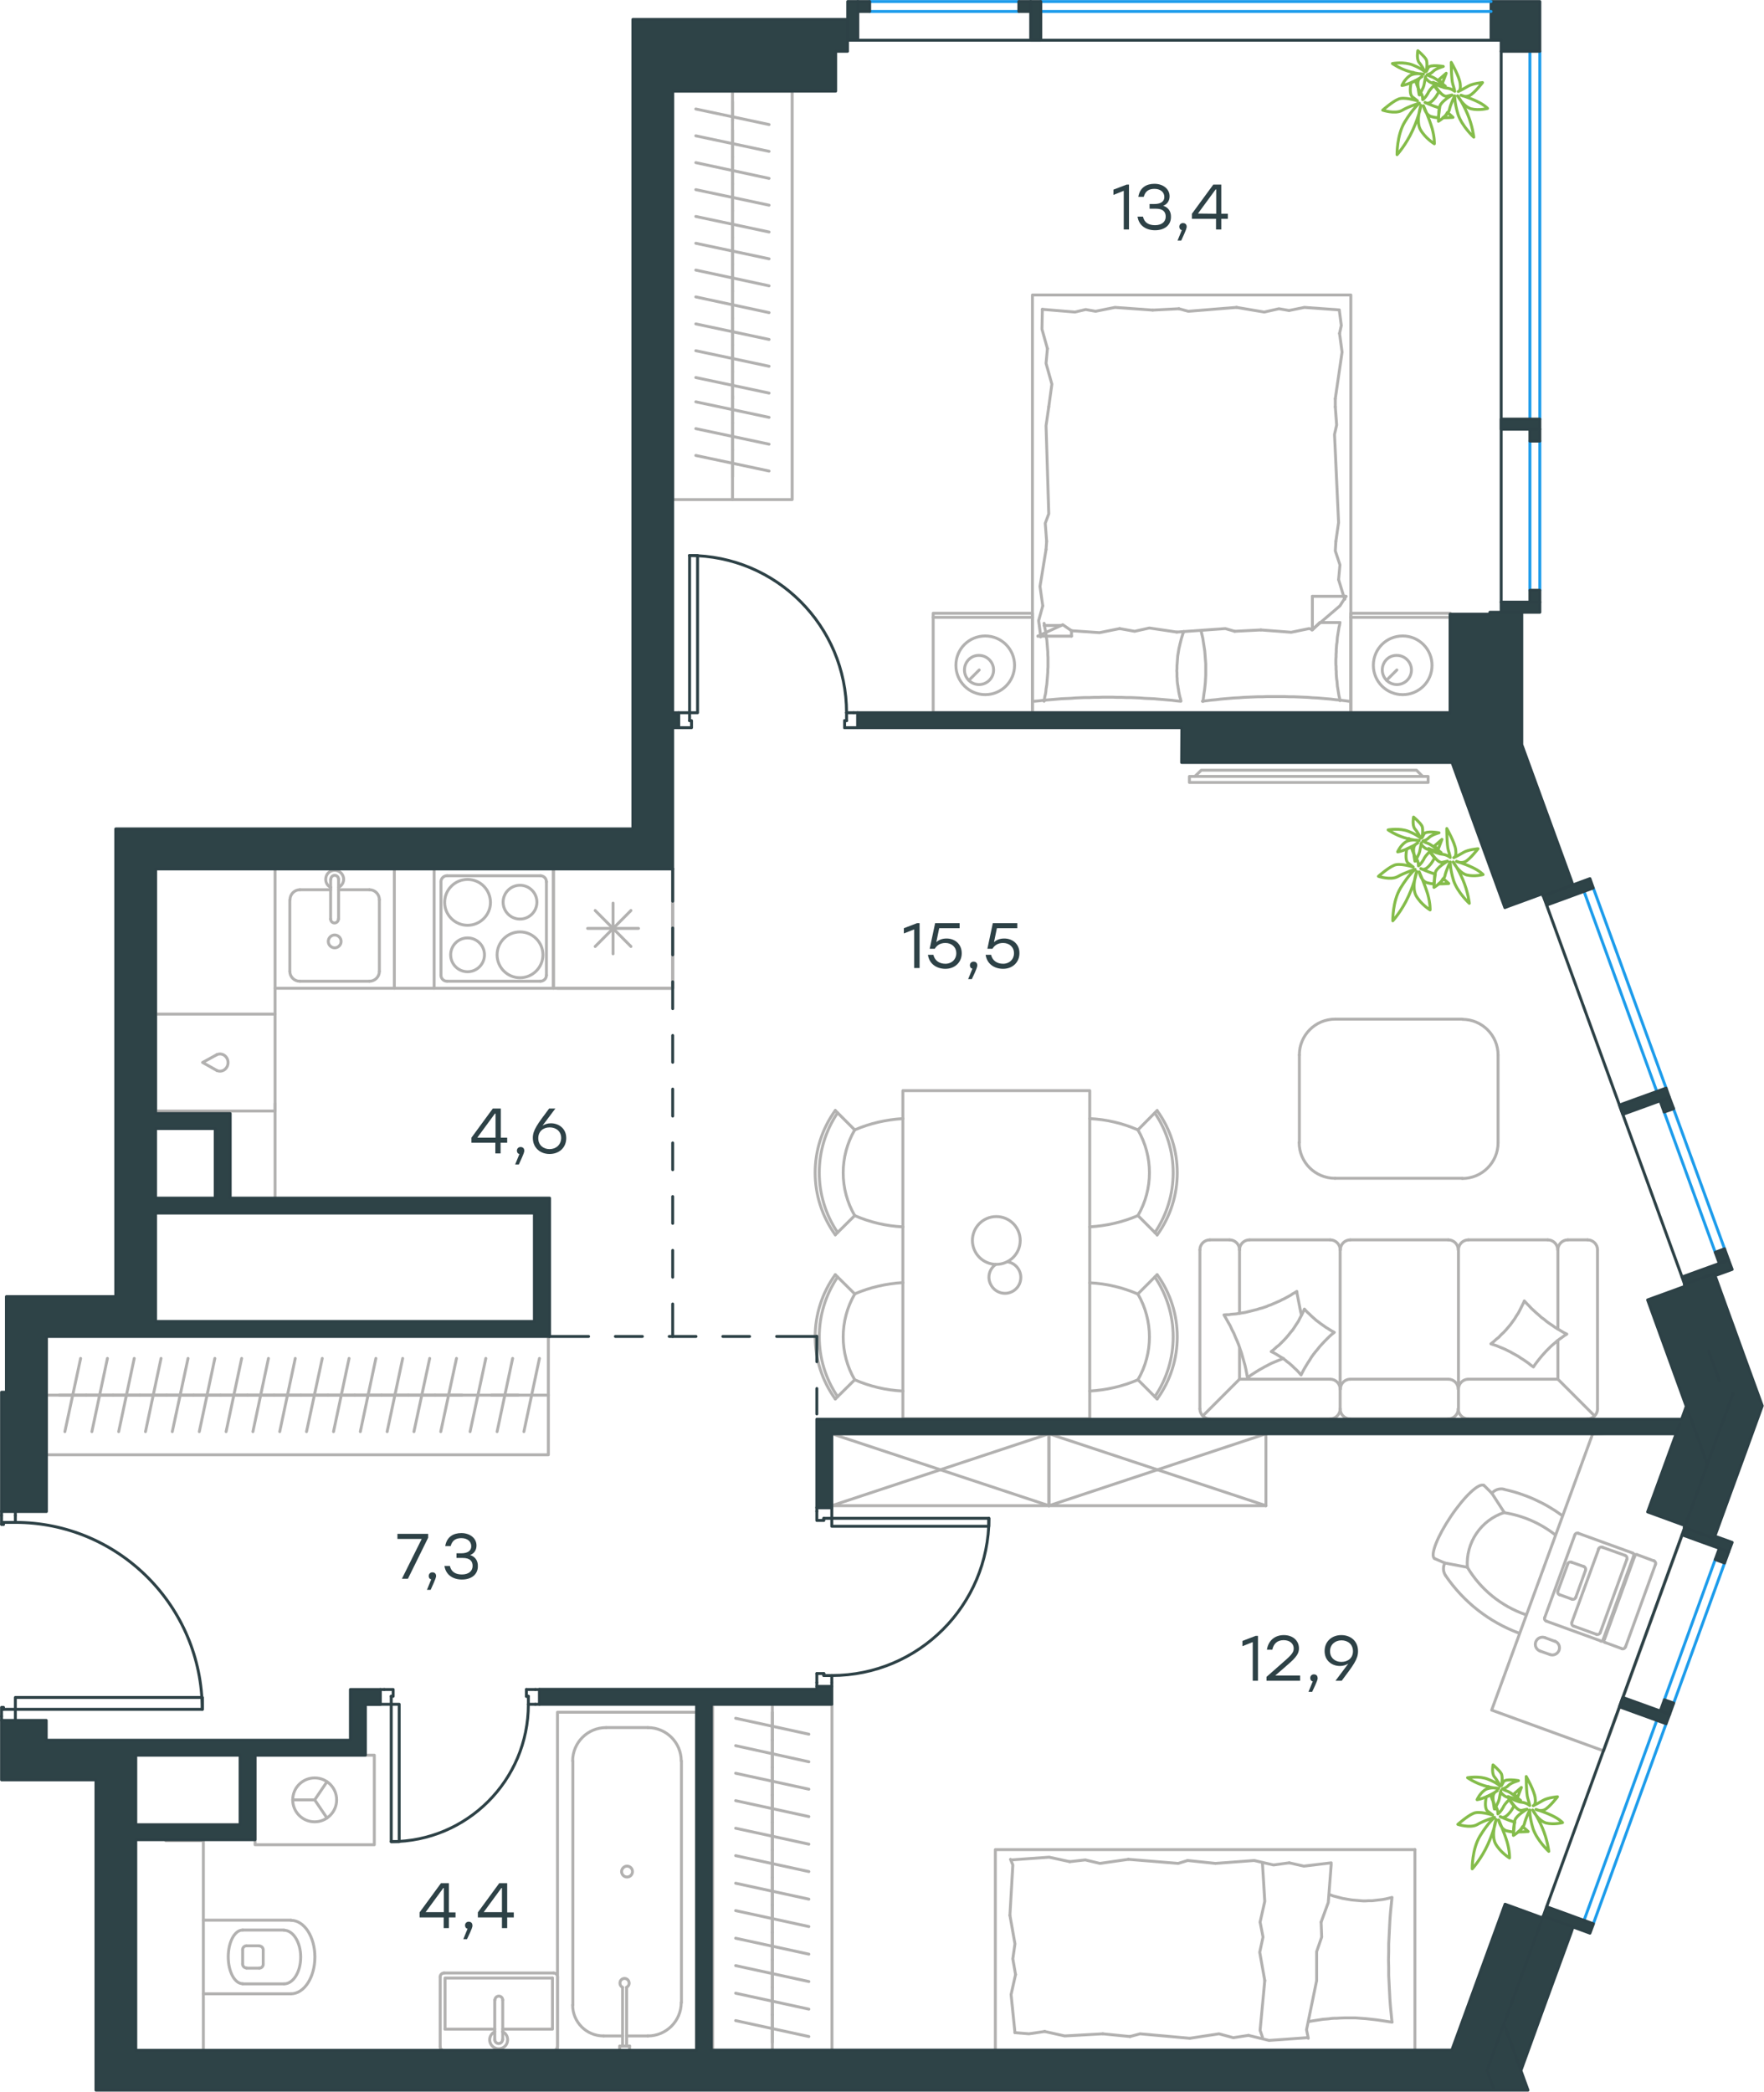 <?xml version="1.0" encoding="utf-8"?>
<!-- Generator: Adobe Illustrator 26.5.0, SVG Export Plug-In . SVG Version: 6.00 Build 0)  -->
<svg version="1.1" id="Слой_1" xmlns:xodm="http://www.corel.com/coreldraw/odm/2003"
	 xmlns="http://www.w3.org/2000/svg" xmlns:xlink="http://www.w3.org/1999/xlink" x="0px" y="0px" viewBox="0 0 908.1 1076.5"
	 style="enable-background:new 0 0 908.1 1076.5;" xml:space="preserve">
<style type="text/css">
	.st0{fill:none;stroke:#B2B1B0;stroke-width:1.5;stroke-linecap:round;stroke-linejoin:round;stroke-miterlimit:10;}
	.st1{fill:none;stroke:#84BC4A;stroke-width:1.5;stroke-linecap:round;stroke-linejoin:round;stroke-miterlimit:10;}
	.st2{fill:none;stroke:#2D4146;stroke-width:1.5;stroke-linecap:round;stroke-linejoin:round;stroke-miterlimit:10;}
	.st3{fill:none;stroke:#1D9CEB;stroke-width:1.5;stroke-linecap:round;stroke-linejoin:round;stroke-miterlimit:10;}
	
		.st4{fill-rule:evenodd;clip-rule:evenodd;fill:#2E4347;stroke:#2D4146;stroke-width:1.5;stroke-linecap:round;stroke-linejoin:round;stroke-miterlimit:10;}
	.st5{fill:#2D4146;}
</style>
<g id="Слой_x0020_1">
	<path class="st0" d="M594.5,634.4c12.6-18.6,12.6-43,0-61.6"/>
	<path class="st0" d="M594.5,718.8c12.6-18.6,12.6-43,0-61.6"/>
	<path class="st0" d="M595.7,635.6c13.8-19.1,13.8-44.9,0-64"/>
	<line class="st0" x1="585.8" y1="581.5" x2="595.7" y2="571.5"/>
	<line class="st0" x1="585.8" y1="625.6" x2="595.7" y2="635.5"/>
	<path class="st0" d="M585.8,625.6c7.9-13.6,7.9-30.5,0-44.1"/>
	<path class="st0" d="M561,631.4c8.5-0.5,16.9-2.4,24.8-5.8"/>
	<path class="st0" d="M585.8,581.5c-7.8-3.4-16.2-5.4-24.8-5.8"/>
	<path class="st0" d="M595.7,720c13.8-19.1,13.8-44.9,0-64"/>
	<line class="st0" x1="585.8" y1="710.1" x2="595.7" y2="720"/>
	<line class="st0" x1="585.8" y1="665.9" x2="595.7" y2="656"/>
	<path class="st0" d="M585.8,710.1c7.9-13.6,7.9-30.5,0-44.1"/>
	<path class="st0" d="M585.8,666c-7.8-3.4-16.2-5.4-24.8-5.8"/>
	<path class="st0" d="M561,715.9c8.5-0.5,16.9-2.4,24.8-5.8"/>
	<path class="st0" d="M431.2,572.7c-12.6,18.6-12.6,43,0,61.6"/>
	<path class="st0" d="M431.2,657.2c-12.6,18.6-12.6,43,0,61.6"/>
	<path class="st0" d="M430,571.5c-13.8,19.1-13.8,44.9,0,64"/>
	<line class="st0" x1="440" y1="581.5" x2="430" y2="571.5"/>
	<line class="st0" x1="440" y1="625.6" x2="430" y2="635.5"/>
	<path class="st0" d="M440,581.5c-7.9,13.6-7.9,30.5,0,44.1"/>
	<path class="st0" d="M440,625.6c7.8,3.4,16.2,5.4,24.8,5.8"/>
	<path class="st0" d="M464.8,575.7c-8.5,0.5-16.9,2.4-24.8,5.8"/>
	<path class="st0" d="M430,656c-13.8,19.1-13.8,44.9,0,64"/>
	<line class="st0" x1="440" y1="710.1" x2="430" y2="720"/>
	<line class="st0" x1="440" y1="665.9" x2="430" y2="656"/>
	<path class="st0" d="M440,666c-7.9,13.6-7.9,30.5,0,44.1"/>
	<path class="st0" d="M464.8,660.1c-8.5,0.5-16.9,2.4-24.8,5.8"/>
	<path class="st0" d="M440,710.1c7.8,3.4,16.2,5.4,24.8,5.8"/>
	<path class="st0" d="M512.5,650.8c-3.2,2.3-4.3,6.5-2.6,10c1.6,3.5,5.5,5.5,9.3,4.6c3.8-0.9,6.4-4.3,6.3-8.2
		c-0.1-3.9-3-7.2-6.8-7.8"/>
	<path class="st0" d="M512.9,650.7c6.8,0,12.3-5.5,12.3-12.3c0-6.8-5.5-12.3-12.3-12.3c-6.8,0-12.3,5.5-12.3,12.3
		C500.6,645.2,506.1,650.7,512.9,650.7"/>
	<polyline class="st0" points="464.8,730.2 561,730.2 561,561.3 464.8,561.3 464.8,730.2 	"/>
	<line class="st0" x1="802" y1="709.8" x2="802" y2="689.9"/>
	<polyline class="st0" points="784.7,669.5 784.4,670.3 784,671.1 783.2,672.7 782.4,674.3 781.6,675.8 780.6,677.3 779.7,678.8 
		778.6,680.3 777.6,681.7 776.5,683 775.3,684.4 774.1,685.7 772.8,686.9 771.6,688.2 770.2,689.3 768.9,690.5 767.5,691.6 
		769,692.1 770.5,692.6 771.9,693.2 773.4,693.8 774.8,694.4 776.2,695.1 777.6,695.8 779,696.6 780.3,697.3 781.7,698.1 783,699 
		784.3,699.8 785.6,700.7 786.9,701.6 788.1,702.6 789.4,703.5 790.2,702.3 791.1,701.1 792.1,699.8 793,698.7 794,697.5 795,696.4 
		796.1,695.2 797.1,694.2 798.2,693.1 799.3,692.1 800.5,691.1 801.6,690.1 802.8,689.2 804.1,688.3 805.3,687.4 806.6,686.6 
		805,685.8 803.5,684.9 802,684 800.5,683.1 799.1,682.1 797.6,681.1 796.2,680.1 794.9,679 793.5,678 792.2,676.8 790.9,675.7 
		789.6,674.5 788.3,673.3 787.1,672 785.9,670.8 784.7,669.5 	"/>
	<line class="st0" x1="638.1" y1="709.8" x2="638.1" y2="693.9"/>
	<polyline class="st0" points="670,676.7 669.6,675.2 669.3,673.7 668.7,670.7 668.4,669.1 668.1,667.6 667.8,666.1 667.6,664.6 
		666.5,665.3 665.4,665.9 664.4,666.6 663.3,667.2 662.2,667.8 661.1,668.4 660,668.9 658.9,669.5 657.7,670 656.6,670.5 655.4,671 
		654.3,671.5 653.1,671.9 652,672.4 650.8,672.8 649.6,673.2 648.4,673.5 647.2,673.9 646,674.2 644.8,674.5 643.6,674.8 
		642.4,675.1 641.2,675.4 640,675.6 638.7,675.8 637.5,676 636.3,676.2 635,676.3 633.8,676.4 632.6,676.6 631.3,676.6 630.1,676.7 
		631.2,678.6 632.2,680.4 633.3,682.3 634.2,684.3 635.2,686.2 636,688.2 636.9,690.2 637.7,692.2 638.4,694.3 639.1,696.3 
		639.7,698.4 640.3,700.5 640.9,702.6 641.4,704.8 641.8,706.9 642.2,709.1 643.2,708.3 644.3,707.5 645.4,706.8 646.5,706.1 
		647.6,705.4 648.8,704.7 649.9,704.1 651.1,703.4 652.3,702.8 653.4,702.2 654.6,701.6 655.8,701.1 657,700.6 658.2,700.1 
		659.5,699.6 660.7,699.1 	"/>
	<polyline class="st0" points="671.5,673.7 671.1,674.5 670.8,675.3 670,676.9 669.2,678.4 668.4,680 667.4,681.5 666.5,682.9 
		665.5,684.4 664.4,685.7 663.3,687.1 662.2,688.4 661,689.7 659.7,691 658.5,692.2 657.1,693.3 655.8,694.5 654.4,695.6 
		655.5,696.1 656.6,696.7 657.6,697.3 658.7,698 659.7,698.6 660.7,699.3 661.7,700 662.6,700.8 663.6,701.5 664.5,702.3 
		665.4,703.1 666.3,704 667.2,704.8 668.1,705.7 668.9,706.6 669.8,707.6 670.6,706 671.4,704.5 672.3,703 673.2,701.5 674.2,700 
		675.1,698.5 676.1,697.1 677.2,695.7 678.3,694.4 679.4,693 680.6,691.7 681.8,690.4 683,689.2 684.2,688 685.5,686.8 686.9,685.7 
		685.8,685.1 684.8,684.5 683.7,683.8 682.7,683.2 681.7,682.5 680.7,681.8 679.7,681.1 678.7,680.3 677.7,679.6 676.8,678.8 
		675.9,678 675,677.2 674.1,676.3 673.2,675.5 672.3,674.6 671.5,673.7 	"/>
	<line class="st0" x1="802" y1="709.8" x2="820.9" y2="728.7"/>
	<line class="st0" x1="638.1" y1="709.8" x2="619.2" y2="728.7"/>
	<line class="st0" x1="684.8" y1="730.2" x2="622.8" y2="730.2"/>
	<line class="st0" x1="684.8" y1="709.8" x2="638.1" y2="709.8"/>
	<line class="st0" x1="755.9" y1="730.2" x2="817.3" y2="730.2"/>
	<line class="st0" x1="695.1" y1="730.2" x2="745.6" y2="730.2"/>
	<line class="st0" x1="745.6" y1="709.8" x2="695.1" y2="709.8"/>
	<line class="st0" x1="802" y1="709.8" x2="755.9" y2="709.8"/>
	<path class="st0" d="M750.7,725.1c0,2.8,2.3,5.1,5.1,5.1"/>
	<path class="st0" d="M745.6,730.2c2.8,0,5.1-2.3,5.1-5.1"/>
	<path class="st0" d="M689.9,725.1c0,2.8,2.3,5.1,5.1,5.1"/>
	<path class="st0" d="M684.8,730.2c2.8,0,5.1-2.3,5.1-5.1"/>
	<path class="st0" d="M755.9,709.8c-2.8,0-5.1,2.3-5.1,5.1"/>
	<path class="st0" d="M750.7,714.9c0-2.8-2.3-5.1-5.1-5.1"/>
	<path class="st0" d="M695.1,709.8c-2.8,0-5.1,2.3-5.1,5.1"/>
	<path class="st0" d="M689.9,714.9c0-2.8-2.3-5.1-5.1-5.1"/>
	<line class="st0" x1="755.9" y1="638.1" x2="796.8" y2="638.1"/>
	<line class="st0" x1="695.1" y1="638.1" x2="745.6" y2="638.1"/>
	<line class="st0" x1="643.2" y1="638.1" x2="684.8" y2="638.1"/>
	<path class="st0" d="M801.9,643.2c0-2.8-2.3-5.1-5.1-5.1"/>
	<path class="st0" d="M755.9,638.1c-2.8,0-5.1,2.3-5.1,5.1"/>
	<path class="st0" d="M750.7,643.2c0-2.8-2.3-5.1-5.1-5.1"/>
	<path class="st0" d="M695.1,638.1c-2.8,0-5.1,2.3-5.1,5.1"/>
	<path class="st0" d="M689.9,643.2c0-2.8-2.3-5.1-5.1-5.1"/>
	<path class="st0" d="M643.2,638.1c-2.8,0-5.1,2.3-5.1,5.1"/>
	<path class="st0" d="M807.1,638.1c-2.8,0-5.1,2.3-5.1,5.1"/>
	<path class="st0" d="M817.3,730.2c2.8,0,5.1-2.3,5.1-5.1"/>
	<path class="st0" d="M617.7,725.1c0,2.8,2.3,5.1,5.1,5.1"/>
	<path class="st0" d="M638.1,643.2c0-2.8-2.3-5.1-5.1-5.1"/>
	<path class="st0" d="M622.8,638.1c-2.8,0-5.1,2.3-5.1,5.1"/>
	<line class="st0" x1="750.8" y1="725.1" x2="750.8" y2="643.2"/>
	<line class="st0" x1="689.9" y1="725.1" x2="689.9" y2="643.2"/>
	<line class="st0" x1="822.4" y1="725.1" x2="822.4" y2="643.2"/>
	<line class="st0" x1="817.3" y1="638.1" x2="807.1" y2="638.1"/>
	<line class="st0" x1="802" y1="643.2" x2="802" y2="684"/>
	<line class="st0" x1="617.7" y1="725.1" x2="617.7" y2="643.2"/>
	<line class="st0" x1="622.8" y1="638.1" x2="633" y2="638.1"/>
	<line class="st0" x1="638.1" y1="643.2" x2="638.1" y2="675.9"/>
	<path class="st0" d="M771.2,543c0-10.2-8.3-18.4-18.4-18.4"/>
	<path class="st0" d="M752.8,606.5c10.2,0,18.4-8.3,18.4-18.4"/>
	<path class="st0" d="M668.8,588c0,10.2,8.3,18.4,18.4,18.4"/>
	<path class="st0" d="M687.3,524.5c-10.2,0-18.4,8.3-18.4,18.4"/>
	<line class="st0" x1="771.2" y1="588" x2="771.2" y2="543"/>
	<line class="st0" x1="752.8" y1="524.5" x2="687.3" y2="524.5"/>
	<line class="st0" x1="668.9" y1="543" x2="668.9" y2="588"/>
	<line class="st0" x1="687.3" y1="606.4" x2="752.8" y2="606.4"/>
	<path class="st0" d="M822.4,643.2c0-2.8-2.3-5.1-5.1-5.1"/>
	<line class="st0" x1="306.4" y1="487.1" x2="324.8" y2="468.6"/>
	<line class="st0" x1="324.8" y1="487.1" x2="306.4" y2="468.6"/>
	<line class="st0" x1="302.5" y1="477.8" x2="328.7" y2="477.8"/>
	<line class="st0" x1="315.6" y1="490.9" x2="315.6" y2="464.8"/>
	<line class="st0" x1="377.1" y1="205.2" x2="377.1" y2="191.4"/>
	<line class="st0" x1="358.2" y1="194.3" x2="395.9" y2="202.3"/>
	<line class="st0" x1="377.1" y1="191.4" x2="377.1" y2="177.6"/>
	<line class="st0" x1="358.2" y1="180.5" x2="395.9" y2="188.5"/>
	<line class="st0" x1="377.1" y1="177.6" x2="377.1" y2="163.8"/>
	<line class="st0" x1="358.2" y1="166.7" x2="395.9" y2="174.7"/>
	<line class="st0" x1="377.1" y1="163.8" x2="377.1" y2="149.9"/>
	<line class="st0" x1="358.2" y1="152.8" x2="395.9" y2="160.9"/>
	<line class="st0" x1="377.1" y1="149.9" x2="377.1" y2="136.1"/>
	<line class="st0" x1="358.2" y1="139" x2="395.9" y2="147.1"/>
	<line class="st0" x1="377.1" y1="257.1" x2="377.1" y2="52.4"/>
	<line class="st0" x1="377.1" y1="136.1" x2="377.1" y2="122.3"/>
	<line class="st0" x1="358.2" y1="125.2" x2="395.9" y2="133.2"/>
	<line class="st0" x1="377.1" y1="122.3" x2="377.1" y2="108.5"/>
	<line class="st0" x1="358.2" y1="111.4" x2="395.9" y2="119.4"/>
	<line class="st0" x1="377.1" y1="108.5" x2="377.1" y2="94.7"/>
	<line class="st0" x1="358.2" y1="97.6" x2="395.9" y2="105.6"/>
	<line class="st0" x1="377.1" y1="94.7" x2="377.1" y2="80.8"/>
	<line class="st0" x1="358.2" y1="83.7" x2="395.9" y2="91.8"/>
	<line class="st0" x1="377.1" y1="80.8" x2="377.1" y2="67"/>
	<line class="st0" x1="358.2" y1="69.9" x2="395.9" y2="77.9"/>
	<line class="st0" x1="377.1" y1="62" x2="377.1" y2="47.7"/>
	<line class="st0" x1="358.2" y1="56.1" x2="395.9" y2="64.1"/>
	<polyline class="st0" points="346.3,46.9 407.8,46.9 407.8,257.1 346.3,257.1 346.3,46.9 	"/>
	<line class="st0" x1="692.6" y1="306.9" x2="692.2" y2="308.4"/>
	<polyline class="st0" points="649.1,324.2 664.7,325.4 673.9,323.5 675.6,323.9 	"/>
	<polyline class="st0" points="551.6,324.6 566,325.6 576.4,323.5 	"/>
	<polyline class="st0" points="605.8,325.3 630.8,323.5 635.6,324.9 	"/>
	<polyline class="st0" points="576.4,323.5 584.1,324.9 591.7,323.2 605.8,325.3 	"/>
	<line class="st0" x1="635.6" y1="324.9" x2="649.1" y2="324.2"/>
	<polyline class="st0" points="689.8,320.4 689.6,321.7 689.3,322.9 689.1,324.2 688.9,325.4 688.7,326.7 688.5,327.9 688.4,329.2 
		688.3,330.5 688.1,331.7 688,333 687.9,334.3 687.9,335.5 687.8,336.8 687.8,338 687.7,339.3 687.7,340.5 687.7,341.8 687.8,343.1 
		687.8,344.4 687.9,345.6 687.9,346.9 688,348.2 688.1,349.4 688.3,350.7 688.4,351.9 688.5,353.2 688.7,354.4 688.9,355.6 
		689.1,356.9 689.3,358.1 689.6,359.3 689.8,360.6 	"/>
	<polyline class="st0" points="694.4,360.9 692.1,360.6 689.7,360.3 687.4,360.1 685.1,359.8 682.7,359.6 680.4,359.4 678,359.2 
		675.7,359.1 673.3,358.9 671,358.8 668.6,358.7 666.2,358.6 663.9,358.6 661.5,358.5 659.1,358.5 656.7,358.5 654.4,358.5 
		652,358.5 649.7,358.6 647.3,358.6 644.9,358.7 642.6,358.8 640.2,358.9 637.8,359.1 635.5,359.2 633.1,359.4 630.7,359.6 
		628.4,359.8 626,360.1 623.7,360.3 621.3,360.6 619,360.9 	"/>
	<polyline class="st0" points="538.5,282.8 535.4,301.8 536.8,311.8 	"/>
	<polyline class="st0" points="536.8,311.8 534.7,319.4 535.7,327.1 535.7,327.8 	"/>
	<line class="st0" x1="538.8" y1="278.6" x2="538.5" y2="282.8"/>
	<polyline class="st0" points="539.9,209.4 538.5,219.1 539.9,264.4 538.1,269.3 538.8,278.6 	"/>
	<polyline class="st0" points="536.6,159.2 536.4,169.4 539.2,179.4 	"/>
	<polyline class="st0" points="539.2,179.4 538.5,187 541.5,197.7 539.9,209.4 	"/>
	<polyline class="st0" points="687.4,205.2 690.9,181.2 689.6,171.6 	"/>
	<polyline class="st0" points="689.6,171.6 690.5,167.5 689.5,159.9 	"/>
	<line class="st0" x1="687.4" y1="209.4" x2="687.4" y2="205.2"/>
	<polyline class="st0" points="687.7,278.6 689.1,268.9 687,223.6 688.1,218.7 687.4,209.4 	"/>
	<line class="st0" x1="692.2" y1="308.4" x2="689.1" y2="298.3"/>
	<polyline class="st0" points="689.1,298.3 689.8,290.7 687.4,283.5 687.7,278.6 	"/>
	<polyline class="st0" points="619.3,360.9 619.8,357 620.1,355.1 620.3,353.2 620.5,351.3 620.6,349.4 620.7,347.5 620.7,346.6 
		620.7,345.7 620.7,344.3 620.7,343 620.7,341.6 620.6,340.3 620.5,339 620.4,337.6 620.3,336.3 620.2,335 620,333.7 619.8,332.4 
		619.6,331.1 619.4,329.8 619.2,328.5 618.9,327.2 618.6,325.9 618.3,324.6 	"/>
	<polyline class="st0" points="537.5,360.9 537.7,359.7 537.9,358.4 538.2,357.2 538.4,355.9 538.5,354.7 538.7,353.4 538.9,352.1 
		539,350.9 539.1,349.6 539.2,348.4 539.3,347.1 539.4,345.8 539.4,344.6 539.5,343.3 539.5,342.1 539.5,340.8 539.5,339.6 
		539.5,338.3 539.4,337 539.4,335.7 539.3,334.4 539.2,333.2 539.1,331.9 539,330.7 538.9,329.4 538.7,328.2 538.5,327 538.4,325.7 
		538.2,324.5 537.9,323.3 537.7,322 537.5,320.8 	"/>
	<polyline class="st0" points="609.4,325 608.9,326.3 608.5,327.6 608.1,328.9 607.8,330.1 607.5,331.3 607.2,332.6 606.9,333.8 
		606.7,335.1 606.5,336.3 606.3,337.5 606.2,338.8 606.1,340.1 606,341.4 605.9,342.7 605.9,344 605.8,345.3 605.9,346.3 
		605.9,347.3 605.9,348.3 606,349.2 606,350.2 606.1,351.2 606.2,352.1 606.4,353.1 606.5,354 606.7,355 606.8,355.9 607,356.9 
		607.2,357.8 607.4,358.7 607.7,359.6 607.9,360.6 	"/>
	<polyline class="st0" points="607.9,360.9 605.6,360.7 603.3,360.4 600.9,360.2 598.6,360 596.2,359.8 593.9,359.6 591.5,359.5 
		589.2,359.4 586.8,359.2 584.5,359.1 582.1,359 579.8,359 577.4,358.9 575,358.9 572.6,358.8 570.2,358.8 567.9,358.8 565.5,358.9 
		563.2,358.9 560.8,359 558.4,359 556.1,359.1 553.7,359.2 551.3,359.4 549,359.5 546.6,359.6 544.2,359.8 541.9,360 539.5,360.2 
		537.2,360.4 534.8,360.7 532.5,360.9 	"/>
	<polyline class="st0" points="593.4,159.6 574,158.2 564,160.2 	"/>
	<polyline class="st0" points="564,160.2 558.9,159.3 553.4,160.6 536.6,159.2 	"/>
	<polyline class="st0" points="689.5,159.5 671.5,158.2 663.6,159.8 	"/>
	<polyline class="st0" points="636.6,158.2 611.7,160.2 606.9,158.9 	"/>
	<polyline class="st0" points="663.6,159.8 658.4,158.9 650.8,160.6 636.6,158.2 	"/>
	<line class="st0" x1="606.9" y1="158.9" x2="593.4" y2="159.6"/>
	<line class="st0" x1="534.3" y1="327.4" x2="551.6" y2="327.4"/>
	<polyline class="st0" points="675.3,324.2 689.8,311.8 692.9,306.9 	"/>
	<line class="st0" x1="551.6" y1="324.6" x2="551.6" y2="327.4"/>
	<line class="st0" x1="689.8" y1="320.4" x2="679.7" y2="320.4"/>
	<polyline class="st0" points="534.3,327.4 547.1,321.5 551.6,324.6 	"/>
	<line class="st0" x1="692.9" y1="306.9" x2="675.6" y2="306.9"/>
	<polyline class="st0" points="679.4,320.4 675.6,324.2 675.6,306.9 	"/>
	<line class="st0" x1="546.2" y1="321.9" x2="537.5" y2="321.9"/>
	<polyline class="st0" points="695.4,366.8 695.4,151.8 531.5,151.8 531.5,366.8 695.4,366.8 	"/>
	<line class="st0" x1="504.1" y1="344.8" x2="498.8" y2="350.1"/>
	<path class="st0" d="M492.1,342.4c0,8.3,6.7,15.1,15.1,15.1c8.3,0,15.1-6.7,15.1-15.1c0-8.3-6.7-15.1-15.1-15.1
		C498.8,327.3,492.1,334,492.1,342.4"/>
	<path class="st0" d="M496.5,344.8c0,4.2,3.4,7.5,7.5,7.5c4.2,0,7.5-3.4,7.5-7.5s-3.4-7.5-7.5-7.5
		C499.9,337.2,496.5,340.6,496.5,344.8"/>
	<line class="st0" x1="531.5" y1="317.7" x2="480.4" y2="317.7"/>
	<polyline class="st0" points="531.5,315.6 480.4,315.6 480.4,366.8 531.5,366.8 531.5,315.6 	"/>
	<line class="st0" x1="719.1" y1="344.8" x2="713.8" y2="350.1"/>
	<path class="st0" d="M707,342.4c0,8.3,6.7,15.1,15.1,15.1s15.1-6.7,15.1-15.1c0-8.3-6.7-15.1-15.1-15.1S707,334,707,342.4"/>
	<path class="st0" d="M711.6,344.8c0,4.2,3.4,7.5,7.5,7.5c4.2,0,7.5-3.4,7.5-7.5s-3.4-7.5-7.5-7.5
		C714.9,337.2,711.6,340.6,711.6,344.8"/>
	<line class="st0" x1="746.6" y1="317.7" x2="695.4" y2="317.7"/>
	<polyline class="st0" points="746.6,315.6 695.4,315.6 695.4,366.8 746.6,366.8 746.6,315.6 	"/>
	<line class="st0" x1="30.5" y1="718" x2="44.4" y2="718"/>
	<line class="st0" x1="41.5" y1="699.1" x2="33.4" y2="736.8"/>
	<line class="st0" x1="44.4" y1="718" x2="58.2" y2="718"/>
	<line class="st0" x1="55.3" y1="699.1" x2="47.3" y2="736.8"/>
	<line class="st0" x1="58.2" y1="718" x2="72" y2="718"/>
	<line class="st0" x1="69.1" y1="699.1" x2="61.1" y2="736.8"/>
	<line class="st0" x1="72" y1="718" x2="85.8" y2="718"/>
	<line class="st0" x1="82.9" y1="699.1" x2="74.9" y2="736.8"/>
	<line class="st0" x1="85.8" y1="718" x2="99.7" y2="718"/>
	<line class="st0" x1="96.8" y1="699.1" x2="88.7" y2="736.8"/>
	<line class="st0" x1="99.7" y1="718" x2="113.5" y2="718"/>
	<line class="st0" x1="110.6" y1="699.1" x2="102.6" y2="736.8"/>
	<line class="st0" x1="113.5" y1="718" x2="127.3" y2="718"/>
	<line class="st0" x1="124.4" y1="699.1" x2="116.4" y2="736.8"/>
	<line class="st0" x1="127.3" y1="718" x2="141.1" y2="718"/>
	<line class="st0" x1="138.2" y1="699.1" x2="130.2" y2="736.8"/>
	<line class="st0" x1="141.1" y1="718" x2="154.9" y2="718"/>
	<line class="st0" x1="152" y1="699.1" x2="144" y2="736.8"/>
	<line class="st0" x1="154.9" y1="718" x2="168.8" y2="718"/>
	<line class="st0" x1="165.9" y1="699.1" x2="157.8" y2="736.8"/>
	<line class="st0" x1="168.8" y1="718" x2="182.6" y2="718"/>
	<line class="st0" x1="179.7" y1="699.1" x2="171.7" y2="736.8"/>
	<line class="st0" x1="23.8" y1="718" x2="282.3" y2="718"/>
	<line class="st0" x1="182.6" y1="718" x2="196.4" y2="718"/>
	<line class="st0" x1="193.5" y1="699.1" x2="185.5" y2="736.8"/>
	<line class="st0" x1="196.4" y1="718" x2="210.2" y2="718"/>
	<line class="st0" x1="207.3" y1="699.1" x2="199.3" y2="736.8"/>
	<line class="st0" x1="210.2" y1="718" x2="224" y2="718"/>
	<line class="st0" x1="221.2" y1="699.1" x2="213.1" y2="736.8"/>
	<polyline class="st0" points="282.3,687.2 282.3,748.7 23.8,748.7 23.8,687.2 282.3,687.2 	"/>
	<polyline class="st0" points="825.6,901.1 767.9,880.1 819.9,737.9 870.4,736.6 867.6,785.7 825.6,901.1 	"/>
	<line class="st0" x1="540" y1="737.9" x2="651.7" y2="774.9"/>
	<polyline class="st0" points="651.7,774.9 540,774.9 651.7,737.9 	"/>
	<polyline class="st0" points="540,774.9 540,737.9 651.7,737.9 651.7,774.9 	"/>
	<line class="st0" x1="428.2" y1="737.9" x2="540" y2="774.9"/>
	<polyline class="st0" points="540,774.9 428.2,774.9 540,737.9 	"/>
	<polyline class="st0" points="428.2,774.9 428.2,737.9 540,737.9 540,774.9 	"/>
	<line class="st0" x1="397.6" y1="1051.1" x2="397.6" y2="1036.9"/>
	<line class="st0" x1="378.7" y1="1039.9" x2="416.4" y2="1048.1"/>
	<line class="st0" x1="397.6" y1="1036.9" x2="397.6" y2="1022.8"/>
	<line class="st0" x1="378.7" y1="1025.8" x2="416.4" y2="1034"/>
	<line class="st0" x1="397.6" y1="1022.8" x2="397.6" y2="1008.6"/>
	<line class="st0" x1="378.7" y1="1011.6" x2="416.4" y2="1019.8"/>
	<line class="st0" x1="397.6" y1="1008.6" x2="397.6" y2="994.5"/>
	<line class="st0" x1="378.7" y1="997.5" x2="416.4" y2="1005.7"/>
	<line class="st0" x1="397.6" y1="994.5" x2="397.6" y2="980.4"/>
	<line class="st0" x1="378.7" y1="983.3" x2="416.4" y2="991.5"/>
	<line class="st0" x1="397.6" y1="980.4" x2="397.6" y2="966.2"/>
	<line class="st0" x1="378.7" y1="969.2" x2="416.4" y2="977.4"/>
	<line class="st0" x1="397.6" y1="1055.3" x2="397.6" y2="877.1"/>
	<line class="st0" x1="397.6" y1="966.2" x2="397.6" y2="952.1"/>
	<line class="st0" x1="378.7" y1="955" x2="416.4" y2="963.2"/>
	<line class="st0" x1="397.6" y1="952.1" x2="397.6" y2="937.9"/>
	<line class="st0" x1="378.7" y1="940.9" x2="416.4" y2="949.1"/>
	<line class="st0" x1="397.6" y1="937.9" x2="397.6" y2="923.8"/>
	<line class="st0" x1="378.7" y1="926.7" x2="416.4" y2="934.9"/>
	<line class="st0" x1="397.6" y1="923.8" x2="397.6" y2="909.6"/>
	<line class="st0" x1="378.7" y1="912.6" x2="416.4" y2="920.8"/>
	<line class="st0" x1="397.6" y1="909.6" x2="397.6" y2="895.5"/>
	<line class="st0" x1="378.7" y1="898.4" x2="416.4" y2="906.7"/>
	<line class="st0" x1="397.6" y1="895.5" x2="397.6" y2="881.3"/>
	<line class="st0" x1="378.7" y1="884.3" x2="416.4" y2="892.5"/>
	<polyline class="st0" points="366.9,877.1 428.3,877.1 428.3,1055.3 366.9,1055.3 366.9,877.1 	"/>
	<line class="st0" x1="310.8" y1="1047.8" x2="320.5" y2="1047.8"/>
	<path class="st0" d="M322.5,1022.8c1-0.5,1.6-1.6,1.3-2.7c-0.2-1.1-1.2-1.9-2.3-1.9c-1.1,0-2.1,0.8-2.3,1.9
		c-0.2,1.1,0.3,2.2,1.3,2.7"/>
	<line class="st0" x1="320.5" y1="1053" x2="320.5" y2="1022.8"/>
	<line class="st0" x1="322.6" y1="1053" x2="322.6" y2="1022.8"/>
	<line class="st0" x1="324.1" y1="1053" x2="324.1" y2="1055.3"/>
	<polyline class="st0" points="324.1,1053 319,1053 319,1055.3 	"/>
	<path class="st0" d="M322.8,966c1.6,0,2.8-1.3,2.8-2.8c0-1.6-1.3-2.8-2.8-2.8s-2.8,1.3-2.8,2.8C320,964.7,321.2,966,322.8,966"/>
	<path class="st0" d="M294.8,1031.9c0,8.8,7.1,15.9,15.9,15.9"/>
	<path class="st0" d="M333.5,1047.8c9.5,0,17.2-7.7,17.2-17.2"/>
	<path class="st0" d="M312,889.1c-9.5,0-17.2,7.7-17.2,17.2"/>
	<path class="st0" d="M350.7,906.3c0-9.5-7.7-17.2-17.2-17.2"/>
	<line class="st0" x1="333.5" y1="1047.8" x2="322.6" y2="1047.8"/>
	<line class="st0" x1="294.9" y1="1031.9" x2="294.9" y2="906.3"/>
	<line class="st0" x1="312.1" y1="889.1" x2="333.5" y2="889.1"/>
	<line class="st0" x1="350.8" y1="906.3" x2="350.8" y2="1030.6"/>
	<polyline class="st0" points="358.6,1055.3 287,1055.3 287,881.2 358.6,881.2 358.6,1055.3 	"/>
	<path class="st0" d="M135.5,1003.5c0-1.1-0.9-2-2-2"/>
	<path class="st0" d="M133.5,1012.9c1.1,0,2-0.9,2-2"/>
	<path class="st0" d="M126.9,1001.4c-1.1,0-2,0.9-2,2"/>
	<path class="st0" d="M124.9,1010.8c0,1.1,0.9,2,2,2"/>
	<line class="st0" x1="126.9" y1="1001.4" x2="133.5" y2="1001.4"/>
	<line class="st0" x1="135.5" y1="1003.5" x2="135.5" y2="1010.8"/>
	<line class="st0" x1="133.5" y1="1012.9" x2="126.9" y2="1012.9"/>
	<line class="st0" x1="124.9" y1="1010.8" x2="124.9" y2="1003.5"/>
	<path class="st0" d="M124.9,993.3c-4.1,0-7.4,6.2-7.4,13.8c0,7.6,3.3,13.8,7.4,13.8"/>
	<line class="st0" x1="146.2" y1="993.3" x2="124.9" y2="993.3"/>
	<path class="st0" d="M146.2,1021c4.8,0,8.6-6.2,8.6-13.8c0-7.6-3.9-13.8-8.6-13.8"/>
	<line class="st0" x1="146.2" y1="1021" x2="124.9" y2="1021"/>
	<path class="st0" d="M149.8,1026.1c6.8,0,12.3-8.5,12.3-18.9c0-10.5-5.5-18.9-12.3-18.9"/>
	<line class="st0" x1="149.8" y1="988.2" x2="104.7" y2="988.2"/>
	<line class="st0" x1="149.8" y1="1026.1" x2="104.7" y2="1026.1"/>
	<polyline class="st0" points="85.3,947.3 104.7,947.3 104.7,1055.3 85.3,1055.3 	"/>
	<line class="st0" x1="254.7" y1="1044.3" x2="229.1" y2="1044.3"/>
	<polyline class="st0" points="258.8,1044.3 284.4,1044.3 284.4,1018 	"/>
	<polyline class="st0" points="284.4,1018 229.1,1018 229.1,1044.3 	"/>
	<path class="st0" d="M228.6,1015.4c-1.1,0-2,0.9-2,2"/>
	<path class="st0" d="M287,1017.4c0-1.1-0.9-2-2-2"/>
	<path class="st0" d="M226.6,1053.3c0,1.1,0.9,2,2,2"/>
	<path class="st0" d="M284.9,1055.3c1.1,0,2-0.9,2-2"/>
	<path class="st0" d="M258.8,1029.3c0-1.1-0.9-2-2-2c-1.1,0-2,0.9-2,2"/>
	<line class="st0" x1="254.7" y1="1049.7" x2="254.7" y2="1029.3"/>
	<path class="st0" d="M254.7,1049.7c0,1.1,0.9,2,2,2c1.1,0,2-0.9,2-2"/>
	<line class="st0" x1="258.8" y1="1049.7" x2="258.8" y2="1029.3"/>
	<path class="st0" d="M254.7,1045.6c-1.9,1-3,3.1-2.5,5.2c0.5,2.1,2.4,3.6,4.5,3.6c2.2,0,4.1-1.5,4.5-3.6c0.5-2.1-0.5-4.3-2.5-5.2"
		/>
	<line class="st0" x1="226.6" y1="1053.2" x2="226.6" y2="1017.4"/>
	<line class="st0" x1="228.6" y1="1015.4" x2="284.9" y2="1015.4"/>
	<line class="st0" x1="287" y1="1017.4" x2="287" y2="1053.2"/>
	<line class="st0" x1="284.9" y1="1055.3" x2="228.6" y2="1055.3"/>
	<polyline class="st0" points="168.3,917 162,926.3 168.3,935.6 	"/>
	<line class="st0" x1="162" y1="926.3" x2="150.7" y2="926.3"/>
	<path class="st0" d="M173.3,926.3c0-6.2-5-11.3-11.3-11.3c-6.2,0-11.3,5-11.3,11.3c0,6.2,5,11.3,11.3,11.3
		C168.2,937.6,173.3,932.5,173.3,926.3"/>
	<polyline class="st0" points="192.7,903.3 192.7,949.4 131.3,949.4 131.3,903.3 192.7,903.3 	"/>
	<polyline class="st0" points="615.1,399.6 618.4,396.4 729.2,396.4 732.4,399.6 	"/>
	<polyline class="st0" points="612.3,399.6 612.3,402.7 735.2,402.7 735.2,399.6 612.3,399.6 	"/>
	<polyline class="st0" points="716.6,1040.7 713.9,1040.3 711.3,1039.9 708.6,1039.5 705.9,1039.2 703.2,1038.9 701.8,1038.8 
		700.5,1038.7 699.1,1038.6 697.8,1038.5 696.5,1038.5 695.1,1038.5 693.7,1038.5 692.3,1038.5 689.5,1038.6 688.1,1038.7 
		686.7,1038.7 685.3,1038.8 683.9,1039 682.6,1039.1 681.2,1039.2 679.9,1039.4 678.6,1039.6 677.3,1039.8 676,1040 674.8,1040.2 
		673.7,1040.4 	"/>
	<polyline class="st0" points="684.3,975 685.4,975.4 686.5,975.8 687.7,976.1 688.8,976.4 690,976.7 691.1,977 692.3,977.2 
		693.4,977.4 694.6,977.6 695.8,977.8 697,977.9 698.1,978 699.3,978.1 700.5,978.2 701.7,978.3 702.9,978.3 704.6,978.2 
		706.4,978.2 708.1,978 709.9,977.8 711.6,977.6 713.3,977.3 715,976.9 715.8,976.7 716.6,976.5 716.2,980.4 715.8,984.4 
		715.5,988.4 715.3,992.4 715.1,996.4 714.9,1000.5 714.9,1004.5 714.8,1008.6 714.9,1012.6 714.9,1016.6 715.1,1020.6 
		715.3,1024.7 715.5,1028.7 715.8,1032.7 716.2,1036.7 716.6,1040.7 	"/>
	<polyline class="st0" points="680.1,989.2 683.8,979.1 685.3,959.5 	"/>
	<polyline class="st0" points="673.5,1049 672.6,1044.6 677.8,1019.3 	"/>
	<polyline class="st0" points="677.8,1019.3 677.8,1004.4 680.4,996.9 680.1,989.2 	"/>
	<polyline class="st0" points="685.3,958.7 671.2,960.4 663.7,958.7 	"/>
	<polyline class="st0" points="522.8,1016.2 520.5,1026.5 522.5,1046.1 	"/>
	<polyline class="st0" points="520.2,956.9 521.4,959.8 519.9,985.7 	"/>
	<polyline class="st0" points="519.9,985.7 522.5,1000.4 521.4,1008.1 522.8,1016.2 	"/>
	<polyline class="st0" points="537.8,1045.5 548.1,1047.8 567.7,1046.7 	"/>
	<polyline class="st0" points="522.5,1046.1 529.7,1046.7 537.8,1045.5 	"/>
	<polyline class="st0" points="642.7,1047.5 653.3,1050.1 672.9,1048.7 	"/>
	<polyline class="st0" points="581.7,1048.1 586.9,1046.7 612.5,1049 	"/>
	<polyline class="st0" points="612.5,1049 627.5,1046.7 634.9,1048.7 642.7,1047.5 	"/>
	<line class="st0" x1="567.7" y1="1046.7" x2="581.7" y2="1048.1"/>
	<polyline class="st0" points="663.7,958.7 655.6,959.8 645.6,957.5 625.7,959 	"/>
	<polyline class="st0" points="550.7,958.1 540.1,955.8 520.5,957.2 	"/>
	<polyline class="st0" points="611.4,957.5 606.5,959 580.9,956.9 	"/>
	<polyline class="st0" points="580.9,956.9 566.2,959 558.7,957.2 550.7,958.1 	"/>
	<line class="st0" x1="625.7" y1="959" x2="611.4" y2="957.5"/>
	<polyline class="st0" points="648.7,989.2 651.1,978.5 649.9,959 	"/>
	<polyline class="st0" points="649.9,1048.4 648.7,1044.9 651.1,1019.3 	"/>
	<polyline class="st0" points="651.1,1019.3 648.5,1004.7 650.2,996.9 648.7,989.2 	"/>
	<polyline class="st0" points="728.4,951.9 512.4,951.9 512.4,1055.3 	"/>
	<polyline class="st0" points="514.7,1055.3 728.4,1055.3 728.4,951.9 	"/>
	<polyline class="st0" points="284.9,447.1 346.3,447.1 346.3,508.6 284.9,508.6 284.9,447.1 	"/>
	<path class="st0" d="M800.5,789.8c-7.6-5.9-16.5-9.8-26.1-11.3"/>
	<path class="st0" d="M774.2,766.4c-2.3-0.5-4.7,0.3-6.2,2.1"/>
	<path class="st0" d="M804.1,779.9c-8.9-6.5-19.1-11.1-29.9-13.4"/>
	<path class="st0" d="M743.8,804.4c-1.1,2.1-0.9,4.6,0.4,6.5"/>
	<path class="st0" d="M744.2,810.9c9.2,13.5,22.4,23.9,37.8,29.6"/>
	<path class="st0" d="M755.4,806.6c6.8,11.4,17.5,20.1,30.1,24.4"/>
	<path class="st0" d="M763.9,764.5c-2.4-1.6-10,5.5-17,15.9c-7,10.4-10.8,20.1-8.4,21.7"/>
	<line class="st0" x1="768" y1="768.5" x2="763.9" y2="764.4"/>
	<polyline class="st0" points="755.4,806.6 743.8,804.4 738.5,802.1 	"/>
	<line class="st0" x1="774.4" y1="778.4" x2="768" y2="768.5"/>
	<path class="st0" d="M774.4,778.4c-12,3.9-19.9,15.5-19,28.2"/>
	<path class="st0" d="M795.3,842.8c-1.9-0.7-4,0.3-4.7,2.2c-0.7,1.9,0.3,4,2.2,4.7"/>
	<path class="st0" d="M797.9,851.5c1.9,0.7,4-0.3,4.7-2.2c0.7-1.9-0.3-4-2.2-4.7"/>
	<line class="st0" x1="824.1" y1="844.5" x2="796" y2="834.3"/>
	<line class="st0" x1="840.6" y1="799.3" x2="812.5" y2="789.1"/>
	<line class="st0" x1="835" y1="848.5" x2="826.3" y2="845.3"/>
	<line class="st0" x1="851.4" y1="803.3" x2="842.8" y2="800.1"/>
	<path class="st0" d="M825.4,843.5c-0.3,0.7,0.1,1.6,0.9,1.8"/>
	<path class="st0" d="M842.7,800.1c-0.7-0.3-1.6,0.1-1.8,0.9"/>
	<path class="st0" d="M834.9,848.5c0.7,0.3,1.6-0.1,1.8-0.9"/>
	<path class="st0" d="M852.2,805.2c0.2-0.4,0.2-0.8,0-1.2c-0.2-0.4-0.5-0.7-0.8-0.8"/>
	<line class="st0" x1="825.4" y1="843.5" x2="840.9" y2="801"/>
	<line class="st0" x1="852.2" y1="805.2" x2="836.8" y2="847.6"/>
	<line class="st0" x1="797.9" y1="851.5" x2="792.8" y2="849.7"/>
	<line class="st0" x1="795.3" y1="842.8" x2="800.4" y2="844.7"/>
	<path class="st0" d="M802,818.8c-0.3,0.8,0.1,1.7,0.9,2"/>
	<path class="st0" d="M809.2,823c0.8,0.3,1.7-0.1,2-0.9"/>
	<path class="st0" d="M816.2,808.2c0.3-0.8-0.1-1.7-0.9-2"/>
	<path class="st0" d="M809,804c-0.8-0.3-1.7,0.1-2,0.9"/>
	<line class="st0" x1="809.2" y1="823" x2="802.9" y2="820.7"/>
	<line class="st0" x1="802" y1="818.8" x2="807.1" y2="804.9"/>
	<line class="st0" x1="809" y1="804" x2="815.3" y2="806.2"/>
	<line class="st0" x1="816.2" y1="808.2" x2="811.2" y2="822.1"/>
	<path class="st0" d="M809.2,834.9c-0.3,0.8,0.1,1.7,0.9,2"/>
	<path class="st0" d="M821.8,841.1c0.8,0.3,1.7-0.1,2-0.9"/>
	<path class="st0" d="M837.5,802.5c0.3-0.8-0.1-1.7-0.9-2"/>
	<path class="st0" d="M824.9,796.3c-0.8-0.3-1.7,0.1-2,0.9"/>
	<line class="st0" x1="821.8" y1="841.1" x2="810.2" y2="836.9"/>
	<line class="st0" x1="809.2" y1="834.9" x2="823" y2="797.2"/>
	<line class="st0" x1="824.9" y1="796.3" x2="836.6" y2="800.5"/>
	<line class="st0" x1="837.5" y1="802.5" x2="823.8" y2="840.2"/>
	<path class="st0" d="M795.2,832.5c-0.3,0.7,0.1,1.6,0.9,1.8"/>
	<path class="st0" d="M812.5,789.1c-0.7-0.3-1.6,0.1-1.8,0.9"/>
	<path class="st0" d="M824.1,844.6c0.7,0.3,1.6-0.1,1.8-0.9"/>
	<path class="st0" d="M841.4,801.3c0.2-0.4,0.2-0.8,0-1.1c-0.2-0.4-0.5-0.7-0.8-0.8"/>
	<line class="st0" x1="795.2" y1="832.5" x2="810.7" y2="790"/>
	<line class="st0" x1="841.4" y1="801.3" x2="826" y2="843.7"/>
	<line class="st0" x1="190.2" y1="457.9" x2="174.3" y2="457.9"/>
	<path class="st0" d="M175.6,484.5c0-1.8-1.5-3.3-3.3-3.3c-1.8,0-3.3,1.5-3.3,3.3c0,1.8,1.5,3.3,3.3,3.3
		C174.1,487.8,175.6,486.3,175.6,484.5"/>
	<path class="st0" d="M170.2,473c0,1.1,0.9,2,2,2c1.1,0,2-0.9,2-2"/>
	<line class="st0" x1="174.3" y1="452.5" x2="174.3" y2="473"/>
	<path class="st0" d="M174.3,452.5c0-1.1-0.9-2-2-2c-1.1,0-2,0.9-2,2"/>
	<line class="st0" x1="170.2" y1="452.5" x2="170.2" y2="473"/>
	<path class="st0" d="M174.3,456.7c1.9-1,3-3.1,2.5-5.2c-0.5-2.1-2.4-3.6-4.5-3.6c-2.2,0-4.1,1.5-4.5,3.6c-0.5,2.1,0.5,4.3,2.5,5.2"
		/>
	<path class="st0" d="M195.3,463c0-2.8-2.3-5.1-5.1-5.1"/>
	<path class="st0" d="M154.4,457.9c-2.8,0-5.1,2.3-5.1,5.1"/>
	<path class="st0" d="M190.2,505c2.8,0,5.1-2.3,5.1-5.1"/>
	<path class="st0" d="M149.2,499.9c0,2.8,2.3,5.1,5.1,5.1"/>
	<line class="st0" x1="195.3" y1="463" x2="195.3" y2="499.9"/>
	<line class="st0" x1="190.2" y1="505" x2="154.4" y2="505"/>
	<line class="st0" x1="149.2" y1="499.9" x2="149.2" y2="463"/>
	<line class="st0" x1="154.4" y1="457.9" x2="170.2" y2="457.9"/>
	<polyline class="st0" points="203,447.1 203,508.6 141.6,508.6 141.6,447.1 203,447.1 	"/>
	<path class="st0" d="M111.6,550.9c1.7,0.8,3.7,0.3,4.9-1.3c1.2-1.6,1.2-3.9,0-5.5c-1.2-1.6-3.2-2.1-4.9-1.3"/>
	<polyline class="st0" points="111.6,542.8 104.3,546.8 111.6,550.9 	"/>
	<polyline class="st0" points="80.1,521.9 141.6,521.9 141.6,571.8 80.1,571.8 80.1,521.9 	"/>
	<path class="st0" d="M267.7,479.6c-6.5,0-11.8,5.3-11.8,11.8c0,6.5,5.3,11.8,11.8,11.8c6.5,0,11.8-5.3,11.8-11.8
		C279.5,484.9,274.2,479.6,267.7,479.6"/>
	<path class="st0" d="M267.7,455.6c-4.8,0-8.7,3.9-8.7,8.7c0,4.8,3.9,8.7,8.7,8.7c4.8,0,8.7-3.9,8.7-8.7
		C276.4,459.5,272.5,455.6,267.7,455.6"/>
	<path class="st0" d="M240.7,452.6c-6.5,0-11.8,5.3-11.8,11.8c0,6.5,5.3,11.8,11.8,11.8c6.5,0,11.8-5.3,11.8-11.8
		C252.4,457.8,247.2,452.6,240.7,452.6"/>
	<path class="st0" d="M240.7,482.7c-4.8,0-8.7,3.9-8.7,8.7c0,4.8,3.9,8.7,8.7,8.7c4.8,0,8.7-3.9,8.7-8.7
		C249.4,486.6,245.5,482.7,240.7,482.7"/>
	<path class="st0" d="M281.3,453.8c0-1.7-1.4-3.1-3.1-3.1"/>
	<path class="st0" d="M278.2,505c1.7,0,3.1-1.4,3.1-3.1"/>
	<path class="st0" d="M230.1,450.7c-1.7,0-3.1,1.4-3.1,3.1"/>
	<path class="st0" d="M227,501.9c0,1.7,1.4,3.1,3.1,3.1"/>
	<line class="st0" x1="281.3" y1="453.8" x2="281.3" y2="501.9"/>
	<line class="st0" x1="230.1" y1="450.7" x2="278.2" y2="450.7"/>
	<line class="st0" x1="227" y1="501.9" x2="227" y2="453.8"/>
	<line class="st0" x1="278.2" y1="505" x2="230.1" y2="505"/>
	<polyline class="st0" points="223.5,447.1 284.9,447.1 284.9,508.6 223.5,508.6 223.5,447.1 	"/>
	<line class="st0" x1="141.6" y1="567.9" x2="141.6" y2="618.6"/>
	<line class="st0" x1="141.6" y1="521.9" x2="141.6" y2="508.6"/>
	<line class="st0" x1="203" y1="508.6" x2="223.5" y2="508.6"/>
	<polyline class="st0" points="286.9,508.6 346.3,508.6 346.3,447.1 	"/>
	<line class="st0" x1="205" y1="447.1" x2="225.5" y2="447.1"/>
	<line class="st0" x1="286.9" y1="447.1" x2="346.3" y2="447.1"/>
	<polyline class="st0" points="80.1,521.9 80.1,447.1 141.6,447.1 	"/>
	<path class="st1" d="M727.8,37.9c0-0.2-0.2-0.6-0.2-0.6h-0.2c0,0.2-0.2,0.4-0.2,0.8C727.6,37.9,727.6,37.9,727.8,37.9z M742.6,42.7
		c1-2.7,1.9-5,1.9-5s-1.9,1.7-4,3.5C741.1,41.6,742,42.2,742.6,42.7z M741.8,44.5c0.2-0.2,0.2-0.6,0.4-0.8c-0.8-0.2-2.1-0.6-3.1-0.8
		l-0.2,0.2C739.5,43.5,740.5,44.1,741.8,44.5L741.8,44.5z M742.8,60.6c2.7,0,5.2-0.2,5.2-0.2s-1.2-1.2-2.9-2.5
		C744.5,59.1,743.9,59.9,742.8,60.6z M730.7,53.1c0,0-3.3,2.7-7.5,9.6c-4.2,6.9-4,16.9-4,16.9s4.6-5,8.1-12.7
		c3.5-7.7,4.2-12.7,4.2-12.7s-2.7,7.7-0.4,12.3c2.5,4.6,7.3,7.5,7.3,7.5s0.2-3.1-1.2-8.1c-1.5-5-4.4-11.5-4.4-11.5s0.8,4.6,4,5.6
		c0.8,0.2,2.3,0.6,3.7,0.6c0.2-1.5,0.2-3.5,0.6-5c-0.2-0.2-0.6-0.2-0.6-0.2c-3.3-1-6.9-2.7-6.9-2.7s1.7,1.7,4.6-1.7
		c0.8-0.8,1.7-2.3,2.5-3.7c-0.8-1-1.9-2.5-2.5-3.3c-1.5,1.5-2.7,2.9-3.1,4c-1.7,2.9-2.7,3.3-2.7,3.3s0.2-1.5-0.8-3.3
		c-0.4,0.6-0.6,0.8-0.6,0.8s-0.2-1.2-0.6-2.9c-0.6-1.2-1.2-2.7-1.7-4.4c-0.6,0.4-1.2,0.6-2.1,1l-0.2,0.2c-0.6,2.9-0.6,6,0.6,7.1
		l2.7,2.1c0,0-7.1-2.3-10-0.8c-2.9,1.2-7.9,5.6-7.9,5.6s6.2,2.1,9.8,0.2C725.3,54.7,730.7,53.1,730.7,53.1L730.7,53.1z"/>
	<path class="st1" d="M748.9,49.3c0,0-0.2,3.3,1.7,9.6c2.1,6.2,8.1,11.7,8.1,11.7s-0.6-5.8-3.3-12.1c-2.7-6.2-5-9.2-5-9.2
		s2.7,5.4,6.9,6.7c4.2,1,8.5-0.2,8.5-0.2s-1.7-1.9-5.6-3.7c-4-1.9-8.1-3.1-8.1-3.1s2.1,1.2,4.4,0.2c2.5-1.2,6.7-6.7,6.7-6.7
		s-5,0.4-7.5,1.9c-2.5,1.5-5,2.7-5,2.7s1.5-0.2,1-4c-0.4-3.7-4.6-11-4.6-11s0,8.7,0.8,11.2c0.8,2.5,1,3.7,1,3.7s-1.7-1.5-4.4-1.7
		c-2.1-0.2-4.6-1.9-6.2-2.7c-0.2-0.2-0.6-0.2-0.6-0.2c0.8,1.5,4.6,7.7,7.1,7.1l2.7-0.6c0,0-5.4,3.1-6.2,5.6
		c-0.8,2.5-0.8,7.9-0.8,7.9s4.6-2.7,5.6-5.8C746.8,53.3,748.9,49.3,748.9,49.3L748.9,49.3z"/>
	<path class="st1" d="M733.6,37c0,0-1.7-1.7-6.2-3.5c-4.6-1.9-10.6-0.8-10.6-0.8s3.5,2.5,8.3,4c5,1.5,7.7,1.5,7.7,1.5
		s-4.4-1-7.1,0.8c-2.7,1.9-4,5-4,5s1.9-0.2,4.8-1.5c2.9-1.2,5.6-3.1,5.6-3.1s-1.7,0.6-2.1,2.5c-0.4,1.9,0.6,6.9,0.6,6.9
		s2.1-3.1,2.5-5.2c0.4-2.1,0.8-4.2,0.8-4.2s-0.6,0.8,1.7,2.5c2.3,1.7,8.5,2.5,8.5,2.5s-5-4.2-6.9-4.8c-1.9-0.6-2.5-1.2-2.5-1.2
		s1.7-0.2,3.1-1.7c1.5-1.5,5.2-2.5,5.2-2.5s-6.7-1.2-7.7,0.6l-1,1.9c0,0,0.8-4.6-0.2-6.2c-1-1.7-4.2-4.4-4.2-4.4s-0.8,4,0.6,6
		C732.2,34.1,733.6,37,733.6,37L733.6,37z"/>
	<path class="st1" d="M766.5,920.1c0-0.2-0.2-0.6-0.2-0.6h-0.2c0,0.2-0.2,0.4-0.2,0.8C766.3,920.1,766.3,920.1,766.5,920.1z
		 M781.3,924.9c1-2.7,1.9-5,1.9-5s-1.9,1.7-4,3.5C779.8,923.8,780.7,924.4,781.3,924.9z M780.5,926.7c0.2-0.2,0.2-0.6,0.4-0.8
		c-0.8-0.2-2.1-0.6-3.1-0.8l-0.2,0.2C778.2,925.7,779.2,926.3,780.5,926.7L780.5,926.7z M781.5,942.8c2.7,0,5.2-0.2,5.2-0.2
		s-1.2-1.2-2.9-2.5C783.2,941.3,782.5,942.1,781.5,942.8L781.5,942.8z M769.4,935.3c0,0-3.3,2.7-7.5,9.6c-4.2,6.9-4,16.9-4,16.9
		s4.6-5,8.1-12.7c3.5-7.7,4.2-12.7,4.2-12.7s-2.7,7.7-0.4,12.3c2.5,4.6,7.3,7.5,7.3,7.5s0.2-3.1-1.2-8.1c-1.5-5-4.4-11.5-4.4-11.5
		s0.8,4.6,4,5.6c0.8,0.2,2.3,0.6,3.7,0.6c0.2-1.5,0.2-3.5,0.6-5c-0.2-0.2-0.6-0.2-0.6-0.2c-3.3-1-6.9-2.7-6.9-2.7s1.7,1.7,4.6-1.7
		c0.8-0.8,1.7-2.3,2.5-3.7c-0.8-1-1.9-2.5-2.5-3.3c-1.5,1.5-2.7,2.9-3.1,4c-1.7,2.9-2.7,3.3-2.7,3.3s0.2-1.5-0.8-3.3
		c-0.4,0.6-0.6,0.8-0.6,0.8s-0.2-1.2-0.6-2.9c-0.6-1.2-1.2-2.7-1.7-4.4c-0.6,0.4-1.2,0.6-2.1,1l-0.2,0.2c-0.6,2.9-0.6,6,0.6,7.1
		l2.7,2.1c0,0-7.1-2.3-10-0.8c-2.9,1.2-7.9,5.6-7.9,5.6s6.2,2.1,9.8,0.2C764,936.9,769.4,935.3,769.4,935.3L769.4,935.3z"/>
	<path class="st1" d="M787.5,931.5c0,0-0.2,3.3,1.7,9.6c2.1,6.2,8.1,11.7,8.1,11.7s-0.6-5.8-3.3-12.1c-2.7-6.2-5-9.2-5-9.2
		s2.7,5.4,6.9,6.7c4.2,1,8.5-0.2,8.5-0.2s-1.7-1.9-5.6-3.7c-4-1.9-8.1-3.1-8.1-3.1s2.1,1.2,4.4,0.2c2.5-1.2,6.7-6.7,6.7-6.7
		s-5,0.4-7.5,1.9c-2.5,1.5-5,2.7-5,2.7s1.5-0.2,1-4c-0.4-3.7-4.6-11-4.6-11s0,8.7,0.8,11.2c0.8,2.5,1,3.7,1,3.7s-1.7-1.5-4.4-1.7
		c-2.1-0.2-4.6-1.9-6.2-2.7c-0.2-0.2-0.6-0.2-0.6-0.2c0.8,1.5,4.6,7.7,7.1,7.1l2.7-0.6c0,0-5.4,3.1-6.2,5.6
		c-0.8,2.5-0.8,7.9-0.8,7.9s4.6-2.7,5.6-5.8C785.5,935.5,787.5,931.5,787.5,931.5L787.5,931.5z"/>
	<path class="st1" d="M772.3,919.2c0,0-1.7-1.7-6.2-3.5c-4.6-1.9-10.6-0.8-10.6-0.8s3.5,2.5,8.3,4c5,1.5,7.7,1.5,7.7,1.5
		s-4.4-1-7.1,0.8c-2.7,1.9-4,5-4,5s1.9-0.2,4.8-1.5c2.9-1.2,5.6-3.1,5.6-3.1s-1.7,0.6-2.1,2.5c-0.4,1.9,0.6,6.9,0.6,6.9
		s2.1-3.1,2.5-5.2c0.4-2.1,0.8-4.2,0.8-4.2s-0.6,0.8,1.7,2.5c2.3,1.7,8.5,2.5,8.5,2.5s-5-4.2-6.9-4.8c-1.9-0.6-2.5-1.2-2.5-1.2
		s1.7-0.2,3.1-1.7c1.5-1.5,5.2-2.5,5.2-2.5s-6.7-1.2-7.7,0.6l-1,1.9c0,0,0.8-4.6-0.2-6.2c-1-1.7-4.2-4.4-4.2-4.4s-0.8,4,0.6,6
		C770.9,916.3,772.3,919.2,772.3,919.2L772.3,919.2z"/>
	<path class="st1" d="M725.6,432.2c0-0.2-0.2-0.6-0.2-0.6h-0.2c0,0.2-0.2,0.4-0.2,0.8C725.4,432.2,725.4,432.2,725.6,432.2z
		 M740.4,437c1-2.7,1.9-5,1.9-5s-1.9,1.7-4,3.5C738.9,435.9,739.7,436.6,740.4,437L740.4,437z M739.5,438.9c0.2-0.2,0.2-0.6,0.4-0.8
		c-0.8-0.2-2.1-0.6-3.1-0.8l-0.2,0.2C737.2,437.8,738.3,438.4,739.5,438.9L739.5,438.9z M740.6,454.9c2.7,0,5.2-0.2,5.2-0.2
		s-1.2-1.2-2.9-2.5C742.2,453.4,741.6,454.3,740.6,454.9z M728.5,447.4c0,0-3.3,2.7-7.5,9.6c-4.2,6.9-4,16.9-4,16.9s4.6-5,8.1-12.7
		c3.5-7.7,4.2-12.7,4.2-12.7s-2.7,7.7-0.4,12.3c2.5,4.6,7.3,7.5,7.3,7.5s0.2-3.1-1.2-8.1c-1.5-5-4.4-11.5-4.4-11.5s0.8,4.6,4,5.6
		c0.8,0.2,2.3,0.6,3.7,0.6c0.2-1.5,0.2-3.5,0.6-5c-0.2-0.2-0.6-0.2-0.6-0.2c-3.3-1-6.9-2.7-6.9-2.7s1.7,1.7,4.6-1.7
		c0.8-0.8,1.7-2.3,2.5-3.7c-0.8-1-1.9-2.5-2.5-3.3c-1.5,1.5-2.7,2.9-3.1,4c-1.7,2.9-2.7,3.3-2.7,3.3s0.2-1.5-0.8-3.3
		c-0.4,0.6-0.6,0.8-0.6,0.8s-0.2-1.2-0.6-2.9c-0.6-1.2-1.2-2.7-1.7-4.4c-0.6,0.4-1.2,0.6-2.1,1l-0.2,0.2c-0.6,2.9-0.6,6,0.6,7.1
		l2.7,2.1c0,0-7.1-2.3-10-0.8c-2.9,1.2-7.9,5.6-7.9,5.6s6.2,2.1,9.8,0.2C723.1,449.1,728.5,447.4,728.5,447.4L728.5,447.4z"/>
	<path class="st1" d="M746.6,443.6c0,0-0.2,3.3,1.7,9.6c2.1,6.2,8.1,11.7,8.1,11.7s-0.6-5.8-3.3-12.1c-2.7-6.2-5-9.2-5-9.2
		s2.7,5.4,6.9,6.7c4.2,1,8.5-0.2,8.5-0.2s-1.7-1.9-5.6-3.7c-4-1.9-8.1-3.1-8.1-3.1s2.1,1.2,4.4,0.2c2.5-1.2,6.7-6.7,6.7-6.7
		s-5,0.4-7.5,1.9c-2.5,1.5-5,2.7-5,2.7s1.5-0.2,1-4c-0.4-3.7-4.6-11-4.6-11s0,8.7,0.8,11.2c0.8,2.5,1,3.7,1,3.7s-1.7-1.5-4.4-1.7
		c-2.1-0.2-4.6-1.9-6.2-2.7c-0.2-0.2-0.6-0.2-0.6-0.2c0.8,1.5,4.6,7.7,7.1,7.1l2.7-0.6c0,0-5.4,3.1-6.2,5.6
		c-0.8,2.5-0.8,7.9-0.8,7.9s4.6-2.7,5.6-5.8C744.5,447.6,746.6,443.6,746.6,443.6L746.6,443.6z"/>
	<path class="st1" d="M731.4,431.4c0,0-1.7-1.7-6.2-3.5c-4.6-1.9-10.6-0.8-10.6-0.8s3.5,2.5,8.3,4c5,1.5,7.7,1.5,7.7,1.5
		s-4.4-1-7.1,0.8c-2.7,1.9-4,5-4,5s1.9-0.2,4.8-1.5c2.9-1.2,5.6-3.1,5.6-3.1s-1.7,0.6-2.1,2.5c-0.4,1.9,0.6,6.9,0.6,6.9
		s2.1-3.1,2.5-5.2c0.4-2.1,0.8-4.2,0.8-4.2s-0.6,0.8,1.7,2.5c2.3,1.7,8.5,2.5,8.5,2.5s-5-4.2-6.9-4.8c-1.9-0.6-2.5-1.2-2.5-1.2
		s1.7-0.2,3.1-1.7c1.5-1.5,5.2-2.5,5.2-2.5s-6.7-1.2-7.7,0.6l-1,1.9c0,0,0.8-4.6-0.2-6.2c-1-1.7-4.2-4.4-4.2-4.4s-0.8,4,0.6,6
		C730,428.4,731.4,431.4,731.4,431.4L731.4,431.4z"/>
	<line class="st0" x1="224" y1="718" x2="237.9" y2="718"/>
	<line class="st0" x1="235" y1="699.1" x2="226.9" y2="736.8"/>
	<line class="st0" x1="377.1" y1="245.3" x2="377.1" y2="231.5"/>
	<line class="st0" x1="358.2" y1="234.4" x2="395.9" y2="242.4"/>
	<line class="st0" x1="377.1" y1="231.5" x2="377.1" y2="217.7"/>
	<line class="st0" x1="358.2" y1="220.6" x2="395.9" y2="228.6"/>
	<line class="st0" x1="377.1" y1="217.7" x2="377.1" y2="203.9"/>
	<line class="st0" x1="358.2" y1="206.8" x2="395.9" y2="214.8"/>
	<line class="st2" x1="439.4" y1="366.8" x2="441.5" y2="366.8"/>
	<polyline class="st2" points="349.3,366.8 351.4,366.8 355,366.8 	"/>
	<line class="st2" x1="435.8" y1="366.8" x2="439.4" y2="366.8"/>
	<path class="st2" d="M435.8,366.8c0-44.7-36.2-80.9-80.9-80.9"/>
	<line class="st2" x1="439.4" y1="374.5" x2="434.8" y2="374.5"/>
	<line class="st2" x1="351.4" y1="374.5" x2="349.3" y2="374.5"/>
	<line class="st2" x1="355" y1="366.8" x2="355" y2="370.9"/>
	<polyline class="st2" points="351.4,374.5 356,374.5 356,370.9 355,370.9 	"/>
	<line class="st2" x1="435.8" y1="370.9" x2="434.8" y2="370.9"/>
	<line class="st2" x1="441.5" y1="374.5" x2="439.4" y2="374.5"/>
	<line class="st2" x1="435.8" y1="366.8" x2="435.8" y2="370.9"/>
	<line class="st2" x1="434.8" y1="370.9" x2="434.8" y2="374.5"/>
	<polyline class="st2" points="355,285.9 359.1,285.9 359.1,308.4 359.1,366.8 355,366.8 355,344.3 355,285.9 	"/>
	<line class="st2" x1="428.2" y1="865.9" x2="428.2" y2="867.9"/>
	<polyline class="st2" points="428.2,775.8 428.2,777.8 428.2,781.4 	"/>
	<line class="st2" x1="428.2" y1="862.3" x2="428.2" y2="865.9"/>
	<path class="st2" d="M428.2,862.3c44.7,0,80.9-36.2,80.9-80.9"/>
	<line class="st2" x1="420.5" y1="865.9" x2="420.5" y2="861.3"/>
	<line class="st2" x1="420.5" y1="777.8" x2="420.5" y2="775.8"/>
	<line class="st2" x1="428.2" y1="781.4" x2="424.1" y2="781.4"/>
	<polyline class="st2" points="420.5,777.8 420.5,782.5 424.1,782.5 424.1,781.4 	"/>
	<line class="st2" x1="424.1" y1="862.3" x2="424.1" y2="861.3"/>
	<line class="st2" x1="420.5" y1="867.9" x2="420.5" y2="865.9"/>
	<line class="st2" x1="428.2" y1="862.3" x2="424.1" y2="862.3"/>
	<line class="st2" x1="424.1" y1="861.3" x2="420.5" y2="861.3"/>
	<polyline class="st2" points="509,781.4 509,785.5 486.6,785.5 428.2,785.5 428.2,781.4 450.7,781.4 509,781.4 	"/>
	<line class="st2" x1="275.6" y1="877.1" x2="277.7" y2="877.1"/>
	<polyline class="st2" points="195.8,877.1 197.8,877.1 201.4,877.1 	"/>
	<line class="st2" x1="272" y1="877.1" x2="275.6" y2="877.1"/>
	<path class="st2" d="M201.4,947.8c39,0,70.6-31.6,70.6-70.6"/>
	<line class="st2" x1="275.6" y1="869.5" x2="271" y2="869.5"/>
	<line class="st2" x1="197.8" y1="869.5" x2="195.8" y2="869.5"/>
	<line class="st2" x1="201.4" y1="877.1" x2="201.4" y2="873"/>
	<polyline class="st2" points="197.8,869.5 202.4,869.5 202.4,873 201.4,873 	"/>
	<line class="st2" x1="272" y1="873" x2="271" y2="873"/>
	<line class="st2" x1="277.7" y1="869.5" x2="275.6" y2="869.5"/>
	<line class="st2" x1="272" y1="877.1" x2="272" y2="873"/>
	<line class="st2" x1="271" y1="873" x2="271" y2="869.5"/>
	<polyline class="st2" points="201.4,899.7 201.4,947.8 205.5,947.8 205.5,925.3 205.5,877.1 201.4,877.1 201.4,899.7 	"/>
	<line class="st2" x1="7.9" y1="779.9" x2="7.9" y2="777.8"/>
	<polyline class="st2" points="7.9,885.3 7.9,883.3 7.9,879.7 	"/>
	<line class="st2" x1="7.9" y1="783.5" x2="7.9" y2="779.9"/>
	<path class="st2" d="M104.1,879.7c0-53.1-43.1-96.2-96.2-96.2"/>
	<line class="st2" x1="0.8" y1="779.9" x2="0.8" y2="784.5"/>
	<line class="st2" x1="0.8" y1="883.3" x2="0.8" y2="885.3"/>
	<line class="st2" x1="7.9" y1="879.7" x2="1.8" y2="879.7"/>
	<polyline class="st2" points="0.8,883.3 0.8,878.7 1.8,878.7 1.8,879.7 	"/>
	<line class="st2" x1="1.8" y1="783.5" x2="1.8" y2="784.5"/>
	<line class="st2" x1="0.8" y1="777.8" x2="0.8" y2="779.9"/>
	<line class="st2" x1="7.9" y1="783.5" x2="1.8" y2="783.5"/>
	<line class="st2" x1="1.8" y1="784.5" x2="0.8" y2="784.5"/>
	<polyline class="st2" points="30.4,879.7 104.2,879.7 104.2,873.6 81.7,873.6 7.9,873.6 7.9,879.7 30.4,879.7 	"/>
	<line class="st2" x1="282.8" y1="687.8" x2="303" y2="687.8"/>
	<line class="st2" x1="316.8" y1="687.8" x2="330.7" y2="687.8"/>
	<line class="st2" x1="344.5" y1="687.8" x2="358.3" y2="687.8"/>
	<line class="st2" x1="372.1" y1="687.8" x2="385.9" y2="687.8"/>
	<line class="st2" x1="399.8" y1="687.8" x2="420" y2="687.8"/>
	<line class="st2" x1="420.5" y1="727.7" x2="420.5" y2="714.6"/>
	<line class="st2" x1="420.5" y1="700.8" x2="420.5" y2="687.7"/>
	<line class="st2" x1="346.3" y1="447.2" x2="346.3" y2="463.8"/>
	<line class="st2" x1="346.3" y1="477.6" x2="346.3" y2="491.4"/>
	<line class="st2" x1="346.3" y1="505.3" x2="346.3" y2="519.1"/>
	<line class="st2" x1="346.3" y1="532.9" x2="346.3" y2="546.7"/>
	<line class="st2" x1="346.3" y1="560.5" x2="346.3" y2="574.4"/>
	<line class="st2" x1="346.3" y1="588.2" x2="346.3" y2="602"/>
	<line class="st2" x1="346.3" y1="615.8" x2="346.3" y2="629.6"/>
	<line class="st2" x1="346.3" y1="643.5" x2="346.3" y2="657.3"/>
	<line class="st2" x1="346.3" y1="671.1" x2="346.3" y2="687.8"/>
	<line class="st3" x1="883" y1="802.6" x2="856.8" y2="874.8"/>
	<line class="st3" x1="887.8" y1="804.4" x2="861.6" y2="876.5"/>
	<polygon class="st4" points="889.9,798.6 887.8,804.4 883,802.6 885.1,796.9 	"/>
	<polygon class="st4" points="861.6,876.5 859.5,882.3 854.7,880.6 856.8,874.8 	"/>
	<line class="st2" x1="865.9" y1="789.9" x2="796.2" y2="981.3"/>
	<line class="st3" x1="820.3" y1="989.9" x2="857.7" y2="887.1"/>
	<line class="st3" x1="815.5" y1="988.2" x2="852.9" y2="885.4"/>
	<polygon class="st4" points="891.7,793.8 867.6,785.1 865.9,789.9 889.9,798.6 	"/>
	<polygon class="st4" points="859.5,882.3 835.4,873.6 833.7,878.4 857.7,887.1 	"/>
	<polygon class="st4" points="820.3,990.1 796.2,981.3 794.5,986.1 818.5,994.9 	"/>
	<line class="st3" x1="883" y1="644.5" x2="856.7" y2="572.3"/>
	<line class="st3" x1="887.8" y1="642.7" x2="861.5" y2="570.6"/>
	<polygon class="st4" points="889.9,648.5 887.8,642.7 883,644.5 885.1,650.2 	"/>
	<polygon class="st4" points="861.6,570.6 859.4,564.8 854.6,566.5 856.7,572.3 	"/>
	<line class="st2" x1="865.9" y1="657.2" x2="796.2" y2="465.8"/>
	<line class="st3" x1="820.3" y1="457.2" x2="857.7" y2="560"/>
	<line class="st3" x1="815.5" y1="458.9" x2="852.9" y2="561.7"/>
	<polygon class="st4" points="891.7,653.3 867.6,662 865.9,657.2 889.9,648.5 	"/>
	<polygon class="st4" points="859.4,564.8 835.4,573.5 833.7,568.7 857.7,560 	"/>
	<polygon class="st4" points="820.2,457 796.2,465.8 794.4,461 818.5,452.2 	"/>
	<line class="st3" x1="787.6" y1="303.8" x2="787.6" y2="227"/>
	<line class="st3" x1="792.7" y1="303.8" x2="792.7" y2="227"/>
	<polygon class="st4" points="792.7,309.9 792.7,303.8 787.6,303.8 787.6,309.9 	"/>
	<polygon class="st4" points="792.7,227 792.7,220.9 787.6,220.9 787.6,227 	"/>
	<line class="st2" x1="772.8" y1="309.9" x2="772.8" y2="26.4"/>
	<line class="st3" x1="792.7" y1="26.4" x2="792.7" y2="215.8"/>
	<line class="st3" x1="787.6" y1="26.4" x2="787.6" y2="215.8"/>
	<polygon class="st4" points="792.7,315.1 772.8,315.1 772.8,309.9 792.7,309.9 	"/>
	<polygon class="st4" points="792.7,220.9 772.8,220.9 772.8,215.7 792.7,215.7 	"/>
	<polygon class="st4" points="792.7,26.4 772.8,26.4 772.8,20.7 767.6,20.7 767.6,0.8 772.8,0.8 786.9,0.8 792.7,0.8 	"/>
	<line class="st3" x1="447.7" y1="5.9" x2="524.5" y2="5.9"/>
	<line class="st3" x1="447.7" y1="0.8" x2="524.5" y2="0.8"/>
	<polygon class="st4" points="441.6,0.8 447.7,0.8 447.7,5.9 441.6,5.9 	"/>
	<polygon class="st4" points="524.5,0.8 530.6,0.8 530.6,5.9 524.5,5.9 	"/>
	<line class="st2" x1="441.6" y1="20.7" x2="767.6" y2="20.7"/>
	<line class="st3" x1="767.6" y1="0.8" x2="535.8" y2="0.8"/>
	<line class="st3" x1="767.6" y1="5.9" x2="535.8" y2="5.9"/>
	<polygon class="st4" points="436.4,0.8 436.4,20.7 441.6,20.7 441.6,0.8 	"/>
	<polygon class="st4" points="530.6,0.8 530.6,20.7 535.8,20.7 535.8,0.8 	"/>
	<polygon class="st5" points="580,95 573.2,97.6 573.2,100.3 578.5,98.2 578.5,118.1 581.2,118.1 581.2,95 	"/>
	<path id="_x31_" class="st5" d="M598.8,105.9c2.2-0.8,3.3-2.7,3.3-4.9c0-3.8-3.4-6.4-7.8-6.4c-4.1,0-7.5,1.9-8.3,6.7h2.8
		c0.8-3,2.7-4.1,5.5-4.1c3,0,5.1,1.6,5.1,4.2c0,2.2-1.7,3.6-5.2,3.6h-2.4v2.4h3.2c3.8,0,5.1,1.7,5.1,4.1c0,2.7-2.1,4.4-5.5,4.4
		c-3.1,0-5.5-1.2-6.2-4.4h-2.8c0.7,4.7,4.5,7,9,7c4.9,0,8.2-2.6,8.2-6.8C602.9,108.8,601.4,106.7,598.8,105.9L598.8,105.9z"/>
	<path id="_x32_" class="st5" d="M610.9,116.7c0-1.5-1.1-1.9-1.9-1.9c-1.1,0-1.9,0.8-1.9,1.9c0,0.9,0.5,1.6,1.3,1.7l-2.2,5.4h1.9
		C610.8,118,610.9,117.2,610.9,116.7L610.9,116.7z"/>
	<path id="_x33_" class="st5" d="M632.1,110h-3.4V95h-4.1l-11,15v2.6H626v5.5h2.7v-5.5h3.4L632.1,110L632.1,110z M616.7,109.9
		l9.1-12.4h0.3V110C626,110,616.7,109.9,616.7,109.9z"/>
	<path class="st5" d="M261.2,585.5h-3.4v-15h-4.1l-11,15v2.6H255v5.5h2.7v-5.5h3.4V585.5z M245.7,585.5l9.1-12.4h0.3v12.4
		L245.7,585.5z"/>
	<path id="_x31__00000019669840075508218020000012228061339208806044_" class="st5" d="M269.9,592.2c0-1.5-1.1-1.9-1.9-1.9
		c-1.1,0-1.9,0.8-1.9,1.9c0,0.9,0.5,1.6,1.3,1.7l-2.2,5.4h1.9C269.8,593.5,269.9,592.8,269.9,592.2L269.9,592.2z"/>
	<path id="_x32__00000138561841854201380950000003248162704943506071_" class="st5" d="M283.6,578.1c-1.7,0-3.1,0.5-4.3,1.2l6.6-8.8
		h-3.2c-6,8-8.4,11.1-8.4,15.1c0,5.2,3.9,8.3,8.6,8.3c4.9,0,8.6-3.2,8.6-8.2C291.5,580.8,287.7,578.1,283.6,578.1L283.6,578.1z
		 M282.9,591.4c-3.2,0-5.8-2.1-5.8-5.6c0-3.5,2.5-5.6,5.9-5.6c3.3,0,5.9,2.1,5.9,5.5C288.8,589.2,286.2,591.4,282.9,591.4z"/>
	<polygon class="st5" points="204.6,789.4 204.6,792 217.1,792 206.9,812.5 210,812.5 220.4,791.4 220.4,789.4 	"/>
	<path id="_x31__00000145019975641063027590000010666091353347018905_" class="st5" d="M224.5,811.1c0-1.5-1.1-1.9-1.9-1.9
		c-1.1,0-1.9,0.8-1.9,1.9c0,0.9,0.5,1.6,1.3,1.7l-2.2,5.4h1.9C224.4,812.3,224.5,811.6,224.5,811.1L224.5,811.1z"/>
	<path id="_x32__00000093152313223348292970000004296032070439433088_" class="st5" d="M242,800.3c2.2-0.8,3.3-2.7,3.3-4.9
		c0-3.8-3.4-6.4-7.8-6.4c-4.1,0-7.5,1.9-8.3,6.7h2.8c0.8-3,2.7-4.1,5.5-4.1c3,0,5.1,1.6,5.1,4.2c0,2.2-1.7,3.6-5.2,3.6H235v2.4h3.2
		c3.8,0,5.1,1.7,5.1,4.1c0,2.7-2.1,4.4-5.5,4.4c-3.1,0-5.5-1.2-6.2-4.4h-2.8c0.7,4.7,4.5,7,9,7c4.9,0,8.2-2.6,8.2-6.8
		C246.1,803.2,244.6,801.1,242,800.3z"/>
	<path class="st5" d="M234.5,984.2h-3.4v-15H227l-11,15v2.6h12.4v5.5h2.7v-5.5h3.4V984.2z M219.1,984.1l9.1-12.4h0.3v12.4
		L219.1,984.1L219.1,984.1z"/>
	<path id="_x31__00000055673195108779147780000007945742208420890783_" class="st5" d="M243.2,990.9c0-1.5-1.1-1.9-1.9-1.9
		c-1.1,0-1.9,0.8-1.9,1.9c0,0.9,0.5,1.6,1.3,1.7l-2.2,5.4h1.9C243.2,992.2,243.3,991.4,243.2,990.9L243.2,990.9z"/>
	<path id="_x32__00000029728307094840140680000008997604421308273042_" class="st5" d="M264.5,984.2h-3.4v-15H257l-11,15v2.6h12.4
		v5.5h2.7v-5.5h3.4V984.2z M249,984.1l9.1-12.4h0.3v12.4L249,984.1L249,984.1z"/>
	<polygon class="st5" points="646.4,841.9 639.6,844.5 639.6,847.2 644.9,845.1 644.9,865 647.6,865 647.6,841.9 	"/>
	<path id="_x31__00000075154571289033503220000000590832254424419263_" class="st5" d="M669.3,862.3h-12.8l4.4-3.8
		c5.3-4.6,7.8-6.7,7.8-10.2c0-3.9-3.1-6.8-7.8-6.8c-4.7,0-8,2.9-8.7,7.5h2.8c0.6-3,2.5-4.9,5.8-4.9c3.2,0,5.2,1.8,5.2,4.3
		c0,2.4-1.7,3.8-7.3,8.7L652,863v2h17.3L669.3,862.3L669.3,862.3z"/>
	<path id="_x32__00000037655009296633054700000015116322354380204169_" class="st5" d="M678.3,863.6c0-1.5-1.1-1.9-1.9-1.9
		c-1.1,0-1.9,0.8-1.9,1.9c0,0.9,0.5,1.6,1.3,1.7l-2.2,5.4h1.9C678.3,864.8,678.4,864.1,678.3,863.6L678.3,863.6z"/>
	<path id="_x33__00000023272746715601690580000017472596891362459825_" class="st5" d="M690.5,841.5c-4.8,0-8.6,3.2-8.6,8.2
		c0,5,3.8,7.7,7.9,7.7c1.7,0,3.1-0.5,4.3-1.2l-6.6,8.8h3.2c6-8,8.4-11.1,8.4-15.1C699.2,844.6,695.3,841.5,690.5,841.5z
		 M690.5,855.3c-3.2,0-5.8-2.1-5.8-5.5c0-3.4,2.6-5.6,5.9-5.6c3.3,0,5.9,2.1,5.9,5.6S693.9,855.3,690.5,855.3z"/>
	<polygon class="st5" points="472.1,475.1 465.3,477.7 465.3,480.4 470.6,478.3 470.6,498.2 473.4,498.2 473.4,475.1 	"/>
	<path id="_x31__00000128478528401230340010000000554961053636080316_" class="st5" d="M487.3,483c-2.3,0-4,0.7-5.3,1.9l1.5-7.2H494
		v-2.6h-12.6l-2.8,13.2h2.6c1.1-1.8,2.8-3,5.5-3c3.2,0,5.6,2.1,5.6,5.3c0,3.1-2.3,5.4-5.6,5.4c-3.1,0-5.5-1.6-6.2-4.6h-2.8
		c0.7,4.8,4.6,7.2,9,7.2c4.8,0,8.4-3.3,8.4-8C495.1,485.9,491.6,483,487.3,483L487.3,483z"/>
	<path id="_x32__00000004515242704979962840000014863332505818838692_" class="st5" d="M503.1,496.8c0-1.5-1.1-1.9-1.9-1.9
		c-1.1,0-1.9,0.8-1.9,1.9c0,0.9,0.5,1.6,1.3,1.7l-2.2,5.4h1.9C503.1,498.1,503.1,497.3,503.1,496.8L503.1,496.8z"/>
	<path id="_x33__00000134936278330171797240000008156900575501347741_" class="st5" d="M517,483c-2.3,0-4,0.7-5.3,1.9l1.5-7.2h10.5
		v-2.6h-12.6l-2.8,13.2h2.6c1.1-1.8,2.8-3,5.5-3c3.2,0,5.6,2.1,5.6,5.3c0,3.1-2.3,5.4-5.6,5.4c-3.1,0-5.5-1.6-6.2-4.6h-2.8
		c0.7,4.8,4.6,7.2,9,7.2c4.8,0,8.4-3.3,8.4-8C524.9,485.9,521.3,483,517,483L517,483z"/>
	<line class="st0" x1="250.1" y1="699.1" x2="242" y2="736.8"/>
	<line class="st0" x1="253" y1="718" x2="266.8" y2="718"/>
	<line class="st0" x1="263.9" y1="699.1" x2="255.9" y2="736.8"/>
	<line class="st0" x1="277.7" y1="699.1" x2="269.7" y2="736.8"/>
	<path class="st4" d="M428.2,737.9h434.7l1.9-5.3l-16.6,45.5l19.2,7l-0.4,1l15.4,5.6l8.1-22.3l8-21.9l8.7-24l-8.7-23.9l-6.4-17.7
		l-2.3-6.3l-7.3-20.2l-15.4,5.6l0.3,1l-19.2,7l19.2,52.9l11.5,31.6l8.5-23.3l2.4-6.7l2.3-6.2l-1.5,4.1l-8.1,22.3L867.9,784l0.2-0.5
		l10.9-29.9l-10.9-29.9l-0.6,1.7l-1.8,5h-2.8H428.2h-7.7v45.6h7.7L428.2,737.9L428.2,737.9z M110.8,616.6H80.1v-35.8h30.7V616.6z
		 M275.1,624.3v55.8h-195v-12.8v-43H275.1z M59.6,434.4v232.9H3.3v20.5v28.7H0.8v23v26v12.4h2.6h20.5v-90.1h56.3h202.7
		c0-23.7,0-47.4,0-71.2H118.5v-43.5h-7.7H80.1V447.2h69.1h197.1v-20.5v-52.2h3.1v-7.7h-3.1V46.9h38.2h45.7V26.4h6.1v-5.6V10H325.8
		v36.8v379.8H149.2H80.1H59.6V434.4z M885.1,710.5l-5.5-15.2l3,8.1L885.1,710.5L885.1,710.5z M608.3,392.4h139.2l21.8,59.9l5.4,14.8
		l1.8-0.7L794,460l0.3,1l14.7-5.3l0.7-0.3l-0.7-2l-14.7-40.3l-10.9-29.9v-68.1H767v1h-7h-13.5v50.7H608.3H441.5v7.7h166.9
		L608.3,392.4L608.3,392.4z M404.1,1075.7h42h7.7h289.9h3.7h21.8l-3.7-10.2l9.3-25.5l18.9-51.8l0.1-0.3l-10.8,29.7l-8.7,23.9l8.7,24
		l11.4-31.5l14.3-39.1l1.1-3.2l-1.1-0.4l-14.3-5.2l-0.3,0.9l-0.4-0.1l-18.9-6.9l-9.3,25.5l-10.9,29.9l-7.2,19.7h-3.7H366.2V877.1
		h54.3h7.7v-7.7v-1.5h-7.7v1.5H277.7v7.7h80.9v178.1H69.9V946.8H98h25.6h7.7v-43.5h49.1h7.7v-7.7v-18.4h7.7v-7.7h-15.4v7.7v18.4
		H69.9H49.4H23.8v-10.2H3.3H0.8V916H11h38.4v159.7h20.5h153.6h7.7h165.3H404.1L404.1,1075.7z M123.6,903.3v35.8H98H69.9v-35.8
		L123.6,903.3L123.6,903.3z M786.6,1075.7l-12.4-34.2l-8.7,24l3.7,10.2L786.6,1075.7L786.6,1075.7z"/>
</g>
</svg>
